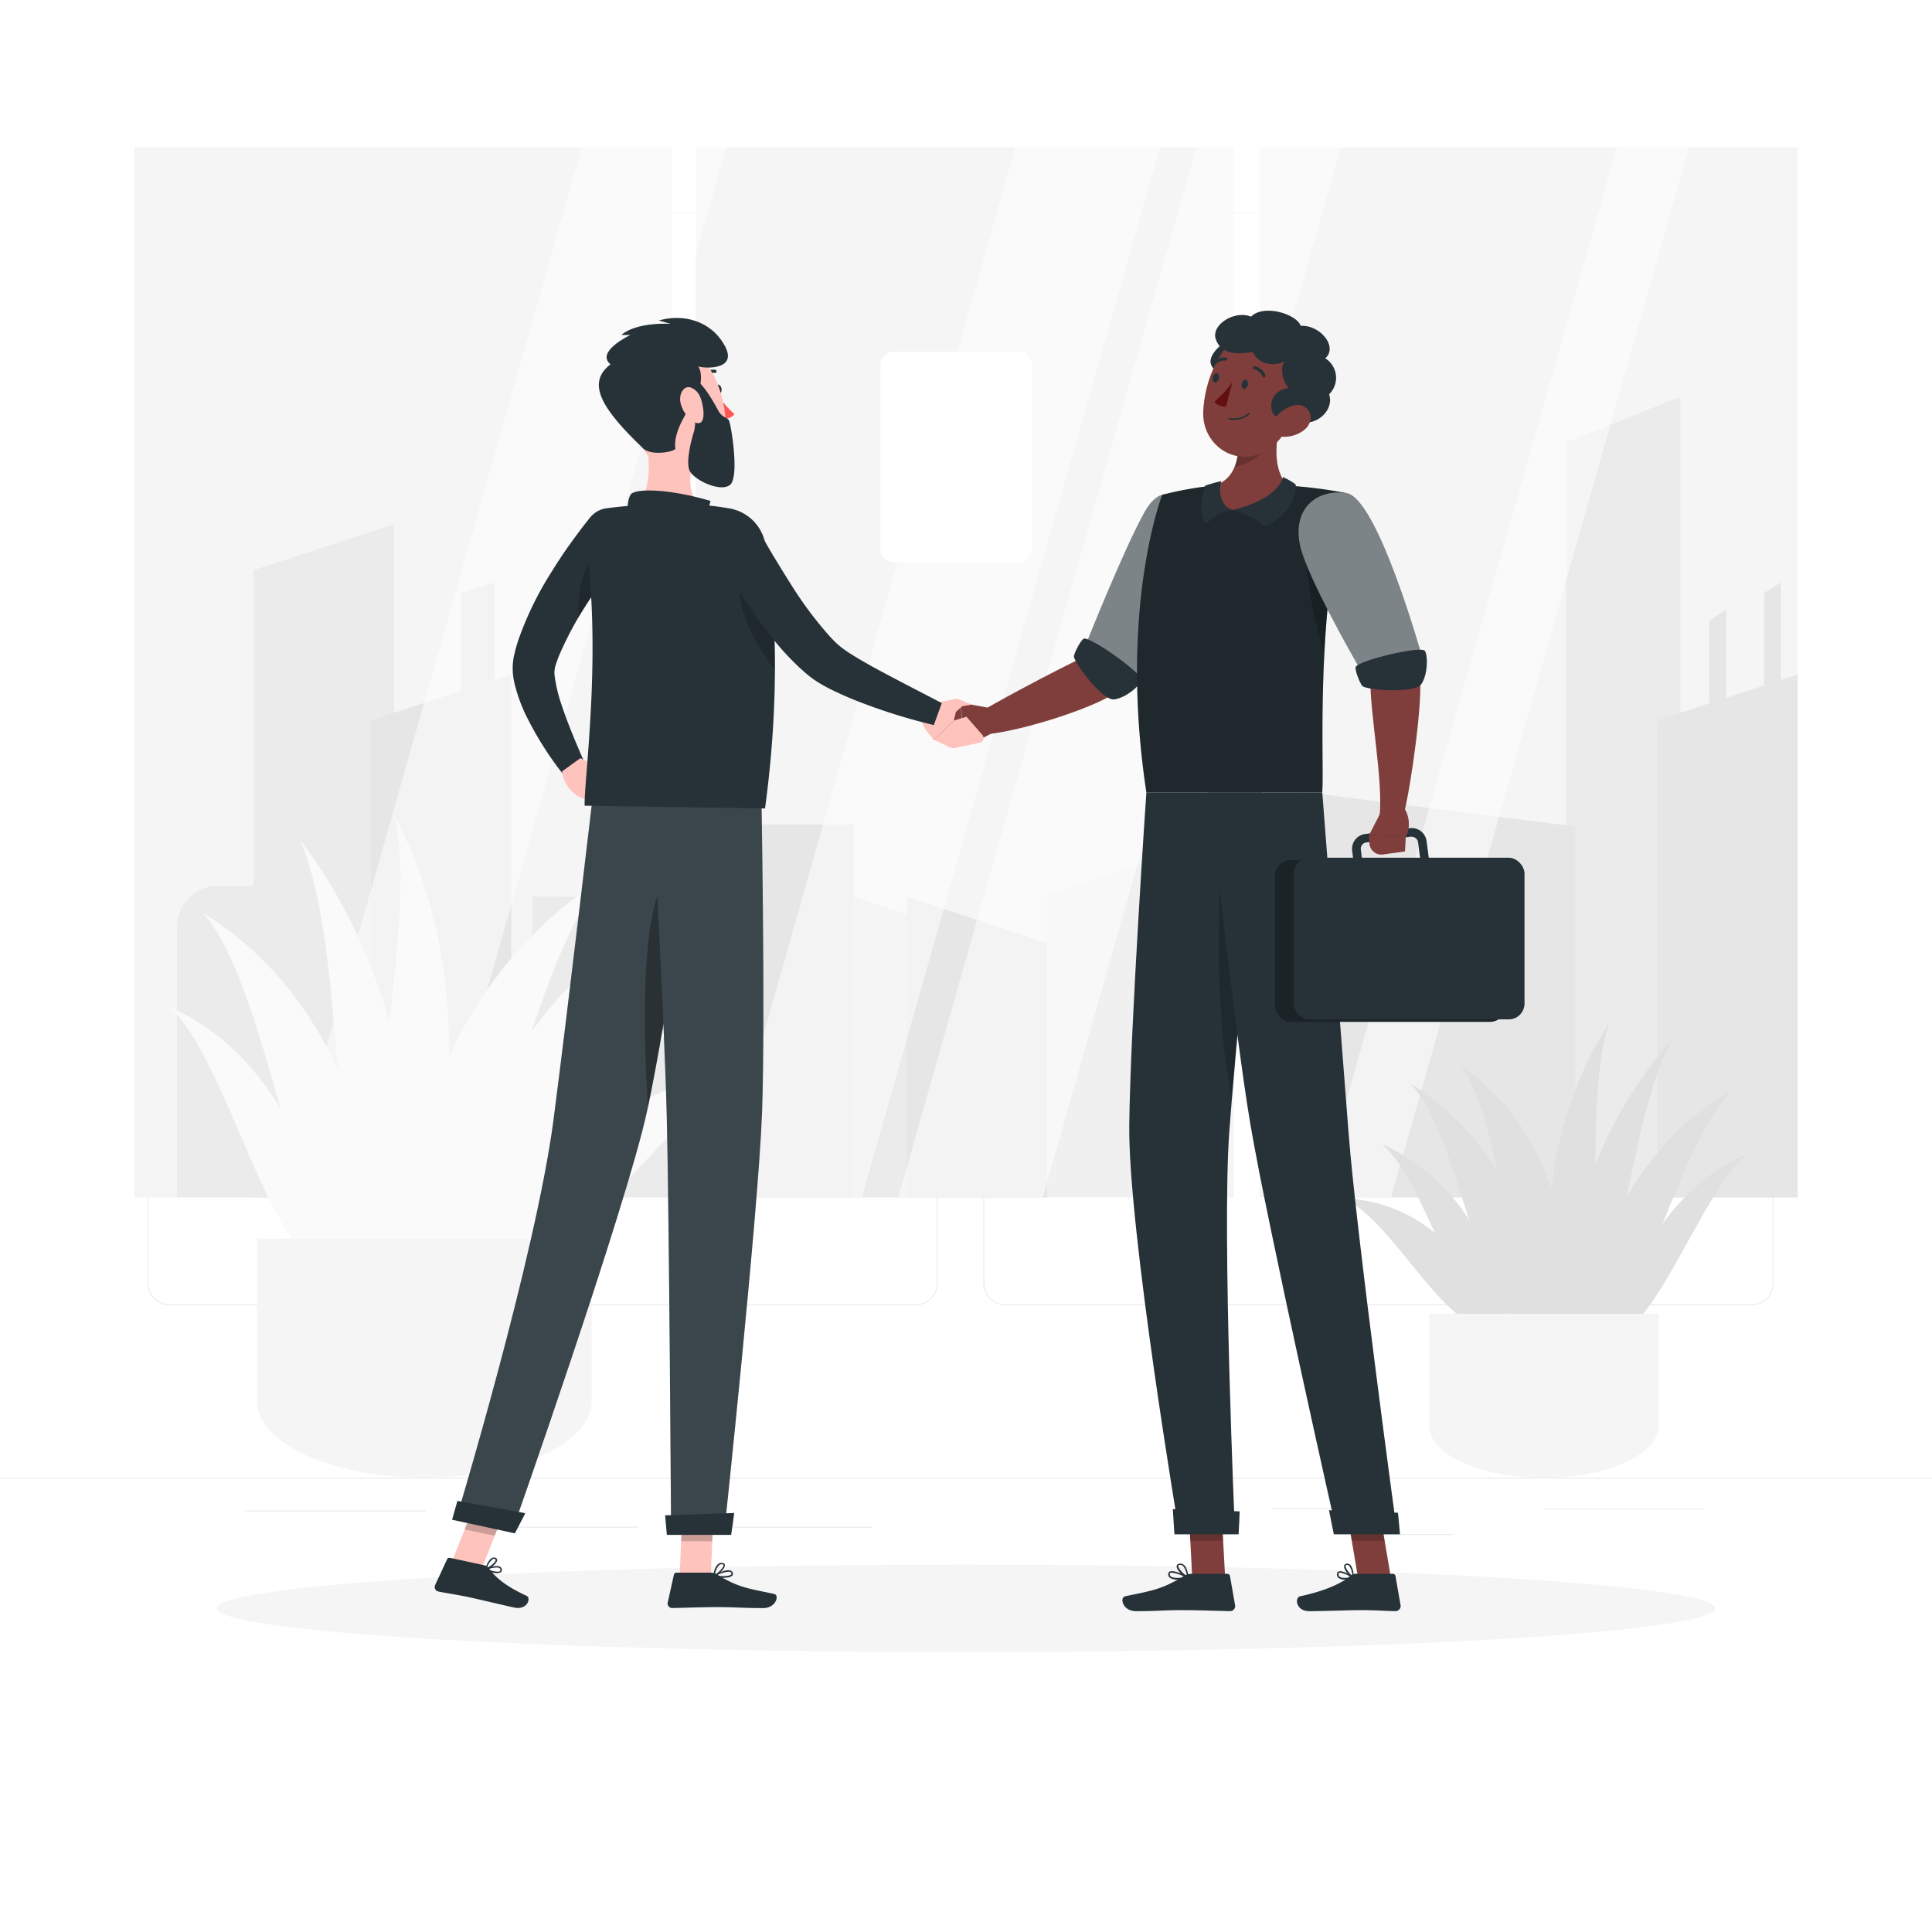 <svg class="animated" id="freepik_stories-business-deal" xmlns="http://www.w3.org/2000/svg" viewBox="0 0 500 500" version="1.1" xmlns:xlink="http://www.w3.org/1999/xlink" xmlns:svgjs="http://svgjs.com/svgjs"><style>svg#freepik_stories-business-deal:not(.animated) .animable {opacity: 0;}svg#freepik_stories-business-deal.animated #freepik--background-complete--inject-110 {animation: 1s 1 forwards linear slideDown;animation-delay: 0s;}svg#freepik_stories-business-deal.animated #freepik--Shadow--inject-110 {animation: 1s 1 forwards linear zoomIn;animation-delay: 0s;}svg#freepik_stories-business-deal.animated #eldfrv8uj5oy {animation: 1s 1 forwards linear slideRight;animation-delay: 0s;}svg#freepik_stories-business-deal.animated #elrio8iby05vl {animation: 1s 1 forwards linear slideRight;animation-delay: 0.067s;opacity: 0}svg#freepik_stories-business-deal.animated #elo4q5a9umoeg {animation: 1s 1 forwards linear slideRight;animation-delay: 0.133s;opacity: 0}svg#freepik_stories-business-deal.animated #elkqh5cba4qzn {animation: 1s 1 forwards linear slideRight;animation-delay: 0.2s;opacity: 0}svg#freepik_stories-business-deal.animated #eljklnocw01h {animation: 1s 1 forwards linear slideRight;animation-delay: 0.267s;opacity: 0}svg#freepik_stories-business-deal.animated #ely6gvzu6xzbh {animation: 1s 1 forwards linear slideRight;animation-delay: 0.333s;opacity: 0}svg#freepik_stories-business-deal.animated #elnl188cmvm7 {animation: 1s 1 forwards linear slideRight;animation-delay: 0.4s;opacity: 0}svg#freepik_stories-business-deal.animated #el5ab7o71p6v5 {animation: 1s 1 forwards linear slideRight;animation-delay: 0.467s;opacity: 0}svg#freepik_stories-business-deal.animated #eli6uwttd9ean {animation: 1s 1 forwards linear slideRight;animation-delay: 0.533s;opacity: 0}svg#freepik_stories-business-deal.animated #elnesxjvma2r {animation: 1s 1 forwards linear slideRight;animation-delay: 0.6s;opacity: 0}svg#freepik_stories-business-deal.animated #elsbk5i7c8c1o {animation: 1s 1 forwards linear slideRight;animation-delay: 0.667s;opacity: 0}svg#freepik_stories-business-deal.animated #elc478nhc3tdw {animation: 1s 1 forwards linear slideRight;animation-delay: 0.733s;opacity: 0}svg#freepik_stories-business-deal.animated #elgcs68222dpn {animation: 1s 1 forwards linear slideRight;animation-delay: 0.8s;opacity: 0}svg#freepik_stories-business-deal.animated #el2e4vqw511uq {animation: 1s 1 forwards linear slideRight;animation-delay: 0.867s;opacity: 0}svg#freepik_stories-business-deal.animated #el5m2f7wkgpfb {animation: 1s 1 forwards linear slideRight;animation-delay: 0.933s;opacity: 0}svg#freepik_stories-business-deal.animated #freepik--Contract--inject-110 {animation: 1s 1 forwards linear slideRight,3s Infinite  linear floating;animation-delay: 0s,1.5s;}svg#freepik_stories-business-deal.animated #freepik--character-2--inject-110 {animation: 1s 1 forwards linear slideRight,3s Infinite  linear wind;animation-delay: 0s,1s;}svg#freepik_stories-business-deal.animated #freepik--character-1--inject-110 {animation: 1s 1 forwards linear slideLeft,3s Infinite  linear wind;animation-delay: 0s,1s;}            @keyframes slideDown {                0% {                    opacity: 0;                    transform: translateY(-30px);                }                100% {                    opacity: 1;                    transform: translateY(0);                }            }                    @keyframes zoomIn {                0% {                    opacity: 0;                    transform: scale(0.5);                }                100% {                    opacity: 1;                    transform: scale(1);                }            }                    @keyframes slideRight {                0% {                    opacity: 0;                    transform: translateX(30px);                }                100% {                    opacity: 1;                    transform: translateX(0);                }            }                    @keyframes floating {                0% {                    opacity: 1;                    transform: translateY(0px);                }                50% {                    transform: translateY(-10px);                }                100% {                    opacity: 1;                    transform: translateY(0px);                }            }                    @keyframes wind {                0% {                    transform: rotate( 0deg );                }                25% {                    transform: rotate( 1deg );                }                75% {                    transform: rotate( -1deg );                }            }                    @keyframes slideLeft {                0% {                    opacity: 0;                    transform: translateX(-30px);                }                100% {                    opacity: 1;                    transform: translateX(0);                }            }        </style><g id="freepik--background-complete--inject-110" class="animable" style="transform-origin: 250px 217.695px;"><rect y="382.4" width="500" height="0.25" style="fill: rgb(235, 235, 235); transform-origin: 250px 382.525px;" id="el7rnvwulnmc3" class="animable"></rect><rect x="328.88" y="390.34" width="33.12" height="0.25" style="fill: rgb(235, 235, 235); transform-origin: 345.44px 390.465px;" id="el6lk1igdiuij" class="animable"></rect><rect x="399.78" y="390.47" width="41.14" height="0.25" style="fill: rgb(235, 235, 235); transform-origin: 420.35px 390.595px;" id="elq2buphgwbj8" class="animable"></rect><rect x="356.76" y="397" width="19.19" height="0.25" style="fill: rgb(235, 235, 235); transform-origin: 366.355px 397.125px;" id="elh3oac2dlgf" class="animable"></rect><rect x="174" y="395.11" width="51.67" height="0.25" style="fill: rgb(235, 235, 235); transform-origin: 199.835px 395.235px;" id="elk9wakohnlgf" class="animable"></rect><rect x="130.71" y="395.11" width="34.39" height="0.25" style="fill: rgb(235, 235, 235); transform-origin: 147.905px 395.235px;" id="el3isl4k1nsxu" class="animable"></rect><rect x="63.29" y="390.89" width="46.84" height="0.25" style="fill: rgb(235, 235, 235); transform-origin: 86.71px 391.015px;" id="ellwxces934c" class="animable"></rect><path d="M237,337.8H43.91a5.71,5.71,0,0,1-5.7-5.71V60.66A5.71,5.71,0,0,1,43.91,55H237a5.71,5.71,0,0,1,5.71,5.71V332.09A5.71,5.71,0,0,1,237,337.8ZM43.91,55.2a5.46,5.46,0,0,0-5.45,5.46V332.09a5.46,5.46,0,0,0,5.45,5.46H237a5.47,5.47,0,0,0,5.46-5.46V60.66A5.47,5.47,0,0,0,237,55.2Z" style="fill: rgb(235, 235, 235); transform-origin: 140.46px 196.4px;" id="el3e8azlya3oa" class="animable"></path><path d="M453.31,337.8H260.21a5.72,5.72,0,0,1-5.71-5.71V60.66A5.72,5.72,0,0,1,260.21,55h193.1A5.71,5.71,0,0,1,459,60.66V332.09A5.71,5.71,0,0,1,453.31,337.8ZM260.21,55.2a5.47,5.47,0,0,0-5.46,5.46V332.09a5.47,5.47,0,0,0,5.46,5.46h193.1a5.47,5.47,0,0,0,5.46-5.46V60.66a5.47,5.47,0,0,0-5.46-5.46Z" style="fill: rgb(235, 235, 235); transform-origin: 356.75px 196.4px;" id="el214rerfd9jr" class="animable"></path><rect x="34.78" y="38.14" width="139.29" height="271.74" style="fill: rgb(245, 245, 245); transform-origin: 104.425px 174.01px;" id="el4tuzs0f2seb" class="animable"></rect><polygon points="102 309.89 65.67 309.89 65.67 147.53 102 135.66 102 309.89" style="fill: rgb(235, 235, 235); transform-origin: 83.835px 222.775px;" id="elhrmif850sih" class="animable"></polygon><polygon points="132.33 309.89 96 309.89 96 186.42 132.33 174.55 132.33 309.89" style="fill: rgb(230, 230, 230); transform-origin: 114.165px 242.22px;" id="elu5pgbetdszh" class="animable"></polygon><polygon points="127.99 182.97 119.32 182.97 119.32 153.51 127.99 150.68 127.99 182.97" style="fill: rgb(230, 230, 230); transform-origin: 123.655px 166.825px;" id="elucmjtmnrzmn" class="animable"></polygon><rect x="180.06" y="38.14" width="139.29" height="271.74" style="fill: rgb(245, 245, 245); transform-origin: 249.705px 174.01px;" id="el9doknhug6z" class="animable"></rect><rect x="180.06" y="213.37" width="40.89" height="96.52" style="fill: rgb(230, 230, 230); transform-origin: 200.505px 261.63px;" id="elsh8b30o14k" class="animable"></rect><rect x="325.94" y="38.14" width="139.29" height="271.74" style="fill: rgb(245, 245, 245); transform-origin: 395.585px 174.01px;" id="elbp5sldumjwu" class="animable"></rect><polygon points="434.89 309.89 405.33 309.89 405.33 114.52 434.89 102.64 434.89 309.89" style="fill: rgb(235, 235, 235); transform-origin: 420.11px 206.265px;" id="eljki4enomb59" class="animable"></polygon><polygon points="465.22 309.89 428.89 309.89 428.89 186.42 465.22 174.55 465.22 309.89" style="fill: rgb(230, 230, 230); transform-origin: 447.055px 242.22px;" id="elpw9edyh78id" class="animable"></polygon><polygon points="335 309.88 407.66 309.88 407.66 213.89 335 204.66 335 309.88" style="fill: rgb(230, 230, 230); transform-origin: 371.33px 257.27px;" id="eljuvsihkgqf" class="animable"></polygon><polygon points="460.89 182.97 456.55 182.97 456.55 153.51 460.89 150.68 460.89 182.97" style="fill: rgb(230, 230, 230); transform-origin: 458.72px 166.825px;" id="elrj6bmenq72" class="animable"></polygon><polygon points="446.71 190.06 442.38 190.06 442.38 160.6 446.71 157.76 446.71 190.06" style="fill: rgb(230, 230, 230); transform-origin: 444.545px 173.91px;" id="elngvu6803las" class="animable"></polygon><path d="M56.56,229.22H73.11a0,0,0,0,1,0,0v80.67a0,0,0,0,1,0,0H45.78a0,0,0,0,1,0,0V240A10.78,10.78,0,0,1,56.56,229.22Z" style="fill: rgb(235, 235, 235); transform-origin: 59.445px 269.555px;" id="elhl3q8so1gje" class="animable"></path><rect x="137.76" y="232.05" width="36.31" height="77.84" style="fill: rgb(235, 235, 235); transform-origin: 155.915px 270.97px;" id="ela75llhjot15" class="animable"></rect><polygon points="257.26 244.11 220.95 232.05 220.95 309.89 257.26 309.89 257.26 244.11" style="fill: rgb(235, 235, 235); transform-origin: 239.105px 270.97px;" id="elkj0w6jxxba" class="animable"></polygon><polygon points="271.01 244.11 234.7 232.05 234.7 309.89 271.01 309.89 271.01 244.11" style="fill: rgb(230, 230, 230); transform-origin: 252.855px 270.97px;" id="el074z03mt3cyg" class="animable"></polygon><polygon points="271.01 231.75 307.32 219.69 307.32 309.89 271.01 309.89 271.01 231.75" style="fill: rgb(240, 240, 240); transform-origin: 289.165px 264.79px;" id="el9dvnuokffm" class="animable"></polygon><g id="elxfesso5u5l"><polygon points="110.85 309.88 73.42 309.88 150.57 38.14 188 38.14 110.85 309.88" style="fill: rgb(255, 255, 255); opacity: 0.5; transform-origin: 130.71px 174.01px;" class="animable"></polygon></g><g id="elp9wc1o6ih6f"><polygon points="223.05 309.88 185.62 309.88 262.76 38.14 300.2 38.14 223.05 309.88" style="fill: rgb(255, 255, 255); opacity: 0.5; transform-origin: 242.91px 174.01px;" class="animable"></polygon></g><g id="el2lttesx2hwt"><polygon points="269.9 309.88 232.47 309.88 309.62 38.14 347.05 38.14 269.9 309.88" style="fill: rgb(255, 255, 255); opacity: 0.5; transform-origin: 289.76px 174.01px;" class="animable"></polygon></g><g id="elleqcdboaj0r"><polygon points="360 309.88 341.29 309.88 418.44 38.14 437.15 38.14 360 309.88" style="fill: rgb(255, 255, 255); opacity: 0.5; transform-origin: 389.22px 174.01px;" class="animable"></polygon></g><path d="M110.84,333c10.8-57.92,39.26-85.1,63.48-98.94C151.12,256,135.34,331.91,110.84,333Z" style="fill: rgb(250, 250, 250); transform-origin: 142.58px 283.53px;" id="el0qqmm2tof7ji" class="animable"></path><path d="M87.17,328.44c-8-43.66-27.23-60.74-43.51-68C59.37,274.18,70.87,331.19,87.17,328.44Z" style="fill: rgb(250, 250, 250); transform-origin: 65.415px 294.488px;" id="el75gdv7anrvn" class="animable"></path><path d="M101.15,340c-3.08-62.8-27-90.37-48.51-103.61C72.16,258.65,77.74,340.85,101.15,340Z" style="fill: rgb(250, 250, 250); transform-origin: 76.895px 288.198px;" id="elve7og30s5cn" class="animable"></path><path d="M101.15,334.61c5-63.1,31.68-92.63,55.4-107.62C134.77,250.83,126.55,333.55,101.15,334.61Z" style="fill: rgb(250, 250, 250); transform-origin: 128.85px 280.8px;" id="elvnexiw0nhxp" class="animable"></path><path d="M105.09,344.48c8-64.82-9.69-103.88-27.63-127.36C92,248.74,82.92,334.32,105.09,344.48Z" style="fill: rgb(250, 250, 250); transform-origin: 92.264px 280.8px;" id="elemmc1kbagvu" class="animable"></path><path d="M130,324.76C150.19,287,175.52,278,195,277.08,174.39,284.24,146.78,333.18,130,324.76Z" style="fill: rgb(250, 250, 250); transform-origin: 162.5px 301.405px;" id="elg24zoeiu0e5" class="animable"></path><path d="M125.81,326.19c12.73-42.79,36.83-61,56.63-69.42C162.81,271.43,144.88,327.39,125.81,326.19Z" style="fill: rgb(250, 250, 250); transform-origin: 154.125px 291.49px;" id="eldksddd85tuj" class="animable"></path><path d="M103.47,344.69C125.23,277.58,115.4,236.2,102.06,211,110.19,244.53,83,333.2,103.47,344.69Z" style="fill: rgb(250, 250, 250); transform-origin: 105.956px 277.845px;" id="eluolndtigm" class="animable"></path><path d="M66.55,320.56v42.22c0,10.79,19.47,19.62,43.28,19.62h0c23.8,0,43.28-8.83,43.28-19.62V320.56Z" style="fill: rgb(245, 245, 245); transform-origin: 109.83px 351.48px;" id="elgwf03b9yr5r" class="animable"></path><path d="M400,348.46c-2.39-39.83-19.54-58.52-34.93-68C379.11,295.51,383.35,347.73,400,348.46Z" style="fill: rgb(224, 224, 224); transform-origin: 382.535px 314.46px;" id="el0rwwxmk4uznk" class="animable"></path><path d="M416.64,345.35c9.22-30,23.9-41.78,35.68-46.78C440.37,308,427.57,347.23,416.64,345.35Z" style="fill: rgb(224, 224, 224); transform-origin: 434.48px 321.993px;" id="el7pl87wp3arb" class="animable"></path><path d="M406.07,353.3c7.53-43.18,26.29-62.14,42.17-71.24C433,297.35,422,353.87,406.07,353.3Z" style="fill: rgb(224, 224, 224); transform-origin: 427.155px 317.682px;" id="eli24w9fx0l5k" class="animable"></path><path d="M406.54,349.59c2-43.4-13.7-63.7-28.65-74C390.75,292,389.23,348.86,406.54,349.59Z" style="fill: rgb(224, 224, 224); transform-origin: 392.301px 312.59px;" id="eljn3atnj9cjs" class="animable"></path><path d="M403,356.37c.11-44.57,15.61-71.43,29.93-87.58C420.25,290.54,419.05,349.38,403,356.37Z" style="fill: rgb(224, 224, 224); transform-origin: 417.965px 312.58px;" id="el00v92tffrd1c" class="animable"></path><path d="M387.65,342.81c-10.59-26-27.16-32.16-40.42-32.79C360.72,314.94,375.41,348.6,387.65,342.81Z" style="fill: rgb(224, 224, 224); transform-origin: 367.44px 326.749px;" id="elw6nfbi8s7s" class="animable"></path><path d="M390.37,343.8c-5-29.43-19.95-41.92-32.78-47.74C369.76,306.14,377.21,344.62,390.37,343.8Z" style="fill: rgb(224, 224, 224); transform-origin: 373.98px 319.936px;" id="elo1rp6k5ftog" class="animable"></path><path d="M404.08,356.52c-9.11-46.15,1.2-74.6,12.51-91.92C408.13,287.64,419.06,348.61,404.08,356.52Z" style="fill: rgb(224, 224, 224); transform-origin: 408.588px 310.56px;" id="elobxrre0dk77" class="animable"></path><path d="M429.26,340v29c0,7.41-13.37,13.47-29.71,13.47h0c-16.34,0-29.7-6.06-29.7-13.47V340Z" style="fill: rgb(245, 245, 245); transform-origin: 399.555px 361.235px;" id="eljxvk1sk12np" class="animable"></path></g><g id="freepik--Shadow--inject-110" class="animable" style="transform-origin: 250px 416.24px;"><ellipse id="freepik--path--inject-110" cx="250" cy="416.24" rx="193.89" ry="11.32" style="fill: rgb(245, 245, 245); transform-origin: 250px 416.24px;" class="animable"></ellipse></g><g id="freepik--Contract--inject-110" class="animable" style="transform-origin: 251.336px 133.958px;"><path d="M267,128.89V142a3.5,3.5,0,0,1-3.49,3.49H231.34a3.5,3.5,0,0,1-3.49-3.49V94.47A3.5,3.5,0,0,1,231.34,91h32.12A3.5,3.5,0,0,1,267,94.47v20.74" style="fill: rgb(255, 255, 255); transform-origin: 247.425px 118.245px;" id="eldfrv8uj5oy" class="animable"></path><path d="M263.46,146.06H231.34a4,4,0,0,1-4-4V94.47a4,4,0,0,1,4-4h32.12a4,4,0,0,1,4,4v20.74h-1.06V94.47a3,3,0,0,0-3-3H231.34a3,3,0,0,0-3,3V142a3,3,0,0,0,3,3h32.12a3,3,0,0,0,3-3V128.89h1.06V142A4,4,0,0,1,263.46,146.06Z" style="fill: rgb(38, 50, 56); transform-origin: 247.43px 118.265px;" id="elrio8iby05vl" class="animable"></path><path d="M245,139a18.47,18.47,0,0,1,2.05-1.11,10,10,0,0,1,1-.39,3.75,3.75,0,0,1,1.18-.27l-.41-.23c-.07-.11-.11.17-.13.24l-.14.35a3.09,3.09,0,0,0-.25.78.62.62,0,0,0,.65.78A8.19,8.19,0,0,0,251.9,138l-.37,0c.11,0,.24.15.35.19a1.71,1.71,0,0,0,.51.1c.39,0,.78-.06,1.17,0,.61.06.6-.89,0-.94-.41,0-.84.09-1.24,0s-.52-.37-.94-.18-.76.44-1.17.61a5.71,5.71,0,0,1-.58.21l-.38.11c-.11,0-.31,0-.15.16l.14.33c0-.64.68-1.24.5-1.9s-1-.37-1.49-.25a14,14,0,0,0-3.75,1.72.47.47,0,0,0,.47.82Z" style="fill: rgb(224, 224, 224); transform-origin: 249.139px 137.712px;" id="elo4q5a9umoeg" class="animable"></path><rect x="231.57" y="98.09" width="31.65" height="1.05" style="fill: rgb(224, 224, 224); transform-origin: 247.395px 98.615px;" id="elkqh5cba4qzn" class="animable"></rect><rect x="231.57" y="105.54" width="28.07" height="1.05" style="fill: rgb(224, 224, 224); transform-origin: 245.605px 106.065px;" id="eljklnocw01h" class="animable"></rect><rect x="231.57" y="113" width="31.65" height="1.05" style="fill: rgb(224, 224, 224); transform-origin: 247.395px 113.525px;" id="ely6gvzu6xzbh" class="animable"></rect><rect x="231.57" y="120.46" width="8.7" height="1.05" style="fill: rgb(224, 224, 224); transform-origin: 235.92px 120.985px;" id="elnl188cmvm7" class="animable"></rect><rect x="243.92" y="120.46" width="11.57" height="1.05" style="fill: rgb(224, 224, 224); transform-origin: 249.705px 120.985px;" id="el5ab7o71p6v5" class="animable"></rect><rect x="231.57" y="127.91" width="31.65" height="1.05" style="fill: rgb(224, 224, 224); transform-origin: 247.395px 128.435px;" id="eli6uwttd9ean" class="animable"></rect><path d="M235.92,141.23a4.88,4.88,0,1,1,4.88-4.88A4.88,4.88,0,0,1,235.92,141.23Zm0-8.7a3.83,3.83,0,1,0,3.83,3.82A3.83,3.83,0,0,0,235.92,132.53Z" style="fill: rgb(38, 50, 56); transform-origin: 235.92px 136.35px;" id="elnesxjvma2r" class="animable"></path><path d="M238.8,136.35a2.88,2.88,0,1,1-2.88-2.87A2.88,2.88,0,0,1,238.8,136.35Z" style="fill: rgb(38, 50, 56); transform-origin: 235.92px 136.36px;" id="elsbk5i7c8c1o" class="animable"></path><path d="M255.08,135.49a8.88,8.88,0,0,1,1.42-3.83c.72-1.09,1.59-2,2.39-3.07,1.61-2,3.28-4,5-6,3.38-3.93,6.81-7.82,10.55-11.47a.54.54,0,0,1,.83.66c-2.7,4.47-5.71,8.7-8.77,12.89-1.54,2.08-3.1,4.15-4.7,6.19-.81,1-1.55,2.08-2.45,3a8.86,8.86,0,0,1-3.4,2.26.64.64,0,0,1-.8-.38A.67.67,0,0,1,255.08,135.49Z" style="fill: rgb(38, 50, 56); transform-origin: 265.206px 123.571px;" id="elc478nhc3tdw" class="animable"></path><g id="elgcs68222dpn"><rect x="250.37" y="173.66" width="8.72" height="1.05" style="fill: rgb(38, 50, 56); transform-origin: 254.73px 174.185px; transform: rotate(-41.09deg);" class="animable"></rect></g><g id="el2e4vqw511uq"><rect x="242.63" y="167.83" width="12.71" height="1.05" style="fill: rgb(38, 50, 56); transform-origin: 248.985px 168.355px; transform: rotate(-77.37deg);" class="animable"></rect></g><g id="el5m2f7wkgpfb"><rect x="240.97" y="171.15" width="1.05" height="5.35" style="fill: rgb(38, 50, 56); transform-origin: 241.495px 173.825px; transform: rotate(-43.12deg);" class="animable"></rect></g></g><g id="freepik--character-2--inject-110" class="animable" style="transform-origin: 318.632px 248.691px;"><polygon points="317.06 408.29 308.55 408.29 307.51 388.59 316.01 388.59 317.06 408.29" style="fill: rgb(127, 62, 59); transform-origin: 312.285px 398.44px;" id="elgyh97sbs5nt" class="animable"></polygon><polygon points="359.96 408.29 351.45 408.29 348.12 388.59 356.62 388.59 359.96 408.29" style="fill: rgb(127, 62, 59); transform-origin: 354.04px 398.44px;" id="elhfp4cohau8d" class="animable"></polygon><path d="M350.9,407.3h9.55a.7.7,0,0,1,.7.58l1.32,7.56a1.33,1.33,0,0,1-1.32,1.52c-3.33-.06-4.94-.26-9.15-.26-2.58,0-9.55.27-13.12.27s-3.87-3.53-2.4-3.85c6.63-1.43,10.82-3.41,13-5.29A2.17,2.17,0,0,1,350.9,407.3Z" style="fill: rgb(38, 50, 56); transform-origin: 349.067px 412.135px;" id="elvbyl58hboh" class="animable"></path><path d="M308.34,407.3h9.28a.7.7,0,0,1,.7.58l1.32,7.56a1.31,1.31,0,0,1-1.3,1.52c-3.34-.06-8.18-.26-12.39-.26-4.92,0-6.17.27-11.95.27-3.49,0-4.29-3.53-2.81-3.85,6.72-1.45,9.15-1.61,15.06-5.15A4.1,4.1,0,0,1,308.34,407.3Z" style="fill: rgb(38, 50, 56); transform-origin: 305.07px 412.135px;" id="elo7g2tpnwhab" class="animable"></path><path d="M308.07,143.41,296.45,140s-11.84,28.13-15.85,30c-5.45,2.5-20,10.17-26.16,13.79-.42,1.39-.43,5.2.24,6.3,10.09-.8,30.79-7.65,34.77-11.47C298.53,169.9,308.07,143.41,308.07,143.41Z" style="fill: rgb(127, 62, 59); transform-origin: 281.108px 165.045px;" id="elz40ud8l92gr" class="animable"></path><path d="M311.59,138.1c3.3,7.36-19.36,39.64-19.36,39.64l-11-11.42s9.73-24.43,15-33.8C301.61,122.89,308,130,311.59,138.1Z" style="fill: rgb(38, 50, 56); transform-origin: 296.574px 152.812px;" id="elbuu3x4ohq69" class="animable"></path><g id="el6nkxwlieum5"><path d="M311.59,138.1c3.3,7.36-19.36,39.64-19.36,39.64l-11-11.42s9.73-24.43,15-33.8C301.61,122.89,308,130,311.59,138.1Z" style="fill: rgb(255, 255, 255); opacity: 0.4; transform-origin: 296.574px 152.812px;" class="animable"></path></g><path d="M280.43,165.31c-.69.41-2.17,3.1-2.5,4.44s7.41,11.68,10.42,11.26,6.45-3.35,7.07-4.93S281.88,164.46,280.43,165.31Z" style="fill: rgb(38, 50, 56); transform-origin: 286.68px 173.141px;" id="elhcafcbdfjbb" class="animable"></path><path d="M255.73,183.15l-7-1.28.42,10s2.46,1,7.76-2.28Z" style="fill: rgb(127, 62, 59); transform-origin: 252.82px 186.942px;" id="elwlv1lwjywk8" class="animable"></path><polygon points="240.27 185.2 241.55 191.35 249.1 191.91 248.68 181.88 240.27 185.2" style="fill: rgb(127, 62, 59); transform-origin: 244.685px 186.895px;" id="elaliog1g8mht" class="animable"></polygon><g id="elccfu1ohbtil"><polygon points="307.51 388.6 308.05 398.75 316.55 398.75 316.02 388.6 307.51 388.6" style="opacity: 0.2; transform-origin: 312.03px 393.675px;" class="animable"></polygon></g><g id="el86dkbukuxjl"><polygon points="356.63 388.6 348.12 388.6 349.84 398.75 358.35 398.75 356.63 388.6" style="opacity: 0.2; transform-origin: 353.235px 393.675px;" class="animable"></polygon></g><path d="M300.78,128.06s-11.35,29.22-4.09,77.05h45.49c.64-7-2-44.59,6.27-77.49a116.05,116.05,0,0,0-15.14-1.93,168.51,168.51,0,0,0-19.34,0A87.78,87.78,0,0,0,300.78,128.06Z" style="fill: rgb(38, 50, 56); transform-origin: 321.357px 165.261px;" id="elfxo669utkza" class="animable"></path><g id="elj0x84pluzso"><path d="M300.78,128.06s-11.35,29.22-4.09,77.05h45.49c.64-7-2-44.59,6.27-77.49a116.05,116.05,0,0,0-15.14-1.93,168.51,168.51,0,0,0-19.34,0A87.78,87.78,0,0,0,300.78,128.06Z" style="opacity: 0.2; transform-origin: 321.357px 165.261px;" class="animable"></path></g><g id="ela4if5yncie"><path d="M338.18,135.74c-1,5.42.07,18.37,4.52,33.34a218.94,218.94,0,0,1,5-38.19v-.06C344.68,130.52,339.15,130.66,338.18,135.74Z" style="opacity: 0.2; transform-origin: 342.767px 149.906px;" class="animable"></path></g><path d="M331.65,107.61c-1.52,6.22-2.49,13.93,1.66,18.08,0,0-2.8,6.32-14.36,6.32-10.57,0-5-6.32-5-6.32,7-1.65,7.07-10.23,6.09-15.07Z" style="fill: rgb(127, 62, 59); transform-origin: 322.897px 119.81px;" id="elqazjbu5ir3f" class="animable"></path><path d="M319,132c6.81,2.13,8.16,4.31,8.16,4.31s8.49-3.45,8.17-10.93a17.11,17.11,0,0,0-3.32-1.92S331.29,129,319,132Z" style="fill: rgb(38, 50, 56); transform-origin: 327.169px 129.885px;" id="el2ztwlkfon79" class="animable"></path><path d="M319,132c-3.82.36-7,3.63-7,3.63s-2.43-2.55-.1-9.95c0,0,2.27-.77,4.15-1.17C316,124.52,314.47,130.4,319,132Z" style="fill: rgb(38, 50, 56); transform-origin: 314.945px 130.07px;" id="elrzm3jfvgra" class="animable"></path><g id="elc40b89nt7x6"><path d="M320.06,110.63c.58,2.83.8,7-.54,10.21a11.44,11.44,0,0,0,3.15-1c4-1.84,6.06-4.75,8.28-9,.2-1.11.44-2.19.7-3.23Z" style="opacity: 0.2; transform-origin: 325.585px 114.225px;" class="animable"></path></g><path d="M318.71,87.73c-2.72.89-8.8,6.11-3,8.74S323.45,86.19,318.71,87.73Z" style="fill: rgb(38, 50, 56); transform-origin: 317.331px 92.213px;" id="el3bmbcui4j1" class="animable"></path><path d="M337.06,100c-2.65,8.16-3.79,13-9,16.4-7.83,5-16.88-1-16.67-9.62.18-7.81,4.48-19.84,13.29-21.39S339.71,91.87,337.06,100Z" style="fill: rgb(127, 62, 59); transform-origin: 324.531px 101.708px;" id="elbn0nwmg90qh" class="animable"></path><path d="M324.28,91.07c-4.5.76-8.25.52-9.61-3.22s4.83-7.66,9.1-5.9c3.15-3.28,11.75-.76,12.86,2.39,5-.32,9.73,5.44,6.34,8.39a5.94,5.94,0,0,1,1,9.31c1.46,4.34-3.8,8.67-7.95,6.91-4.09-1.22-6.32-.22-6.89-2.86s.87-5.19,4.35-5.7c-1.76-2.1-2.19-5.42-1-6.85C328.27,95.45,324.82,93.05,324.28,91.07Z" style="fill: rgb(38, 50, 56); transform-origin: 330.127px 94.882px;" id="eld9grqvnp3zl" class="animable"></path><path d="M318.88,108.66a6.06,6.06,0,0,0,4.43-1.42.21.21,0,0,0,0-.29.19.19,0,0,0-.28,0,5.75,5.75,0,0,1-4.86,1.2.21.21,0,0,0-.24.16.18.18,0,0,0,.15.23A8,8,0,0,0,318.88,108.66Z" style="fill: rgb(38, 50, 56); transform-origin: 320.645px 107.785px;" id="el01midvwdr2kq" class="animable"></path><path d="M337.53,111.27a8.37,8.37,0,0,1-6,1.73c-2.79-.31-3-3.06-1.25-5.14,1.58-1.88,4.94-4,7.27-2.62S339.62,109.61,337.53,111.27Z" style="fill: rgb(127, 62, 59); transform-origin: 334.179px 108.92px;" id="elwmbhhb2ro5" class="animable"></path><path d="M326.59,205.11s-1.16,10.7-2.64,25.19c-1.7,16.43-3.81,37.76-5.15,54,0,.08,0,.15,0,.22-.26,3.09-.49,6-.68,8.62-1.9,26.51,1.5,103.63,1.5,103.63H305.2s-13.28-78.7-12.95-105.68c.31-25.93,4.43-86,4.43-86Z" style="fill: rgb(38, 50, 56); transform-origin: 309.417px 300.93px;" id="el1zl9tu96rc8" class="animable"></path><path d="M320.8,391.14c.07,0-.25,5.94-.25,5.94H303.94l-.42-6.52Z" style="fill: rgb(38, 50, 56); transform-origin: 312.165px 393.82px;" id="el7a6sthvrn9r" class="animable"></path><g id="elr6qk8v9ekwk"><path d="M324,230.3c-1.7,16.43-3.81,37.76-5.15,54,0,.08,0,.15,0,.22-3.17-15.41-4.16-34.57-2.93-66.12Z" style="opacity: 0.2; transform-origin: 319.704px 251.46px;" class="animable"></path></g><path d="M312.82,205.11s6.64,61.46,10.77,85.81C328.12,317.59,346,396.78,346,396.78h15.58s-10.5-77-12.56-103.44c-2.22-28.66-6.81-88.23-6.81-88.23Z" style="fill: rgb(38, 50, 56); transform-origin: 337.2px 300.945px;" id="el2kwldlxr6vu" class="animable"></path><path d="M361.77,391.5c.07,0,.54,5.58.54,5.58H345.19l-1.25-6.23Z" style="fill: rgb(38, 50, 56); transform-origin: 353.125px 393.965px;" id="elukkfjeic34k" class="animable"></path><path d="M322.93,99.64c-.18.67-.67,1.14-1.1,1s-.64-.72-.47-1.39.67-1.14,1.1-1S323.1,99,322.93,99.64Z" style="fill: rgb(38, 50, 56); transform-origin: 322.145px 99.445px;" id="elji8nxpiuuwi" class="animable"></path><path d="M315.45,98c-.18.67-.67,1.14-1.1,1s-.64-.71-.47-1.39.67-1.14,1.1-1S315.62,97.33,315.45,98Z" style="fill: rgb(38, 50, 56); transform-origin: 314.665px 97.805px;" id="elhu2tb80cybe" class="animable"></path><path d="M318.94,98.86a26.57,26.57,0,0,1-4.65,5.07c.88,1.36,3,1.29,3,1.29Z" style="fill: rgb(99, 15, 15); transform-origin: 316.615px 102.04px;" id="elof5amhpl0mo" class="animable"></path><path d="M327,97.68a.41.41,0,0,1-.27-.23,3,3,0,0,0-2.14-1.86.38.38,0,0,1-.32-.46.42.42,0,0,1,.47-.34,3.74,3.74,0,0,1,2.74,2.32.43.43,0,0,1-.22.54A.4.4,0,0,1,327,97.68Z" style="fill: rgb(38, 50, 56); transform-origin: 325.884px 96.238px;" id="elgovtnppr57" class="animable"></path><path d="M314,94.58a.6.6,0,0,1-.15-.09.4.4,0,0,1,0-.57,4.08,4.08,0,0,1,3.45-1.4.38.38,0,0,1,.32.46.43.43,0,0,1-.47.34h0a3.27,3.27,0,0,0-2.73,1.14A.44.44,0,0,1,314,94.58Z" style="fill: rgb(38, 50, 56); transform-origin: 315.68px 93.548px;" id="elzngc39x6df" class="animable"></path><path d="M353.49,139.23l-10.74,6.5s12,26,11.93,30.37c-.2,8.16,3.31,25.85,2.36,35.17,1.32.47,5,.58,6.16-.07,2.13-8.43,5.08-30.58,4.23-36.13C365.57,163,353.49,139.23,353.49,139.23Z" style="fill: rgb(127, 62, 59); transform-origin: 355.165px 175.443px;" id="eld9owtm7p247" class="animable"></path><path d="M348.45,127.62c8,1.17,19.4,41.77,19.4,41.77L353.05,175S340.16,153,337,143.11C333.6,132.79,339.88,126.36,348.45,127.62Z" style="fill: rgb(38, 50, 56); transform-origin: 351.955px 151.232px;" id="elbyz4ynx29w" class="animable"></path><g id="elpcqyjg906z"><path d="M348.45,127.62c8,1.17,19.4,41.77,19.4,41.77L353.05,175S340.16,153,337,143.11C333.6,132.79,339.88,126.36,348.45,127.62Z" style="fill: rgb(255, 255, 255); opacity: 0.4; transform-origin: 351.955px 151.232px;" class="animable"></path></g><path d="M348,408.79a2.41,2.41,0,0,1-1.61-.44,1.13,1.13,0,0,1-.37-1.06.68.68,0,0,1,.37-.57c1-.48,3.63,1.2,3.93,1.4a.18.18,0,0,1,.08.2.22.22,0,0,1-.16.16A9.76,9.76,0,0,1,348,408.79ZM346.83,407a.53.53,0,0,0-.26.05.26.26,0,0,0-.14.23.81.81,0,0,0,.24.74c.44.39,1.55.44,3,.15A7.66,7.66,0,0,0,346.83,407Z" style="fill: rgb(38, 50, 56); transform-origin: 348.204px 407.717px;" id="elk9usqlqvok" class="animable"></path><path d="M350.2,408.49a.16.16,0,0,1-.09,0c-.86-.47-2.47-2.34-2.24-3.29a.69.69,0,0,1,.66-.52,1.09,1.09,0,0,1,.85.25c.95.81,1,3.27,1,3.37a.23.23,0,0,1-.1.19A.27.27,0,0,1,350.2,408.49ZM348.65,405h-.09c-.26,0-.29.15-.3.2-.14.56.88,2,1.72,2.63a4.55,4.55,0,0,0-.87-2.66A.69.69,0,0,0,348.65,405Z" style="fill: rgb(38, 50, 56); transform-origin: 349.114px 406.583px;" id="elwgnh054emxc" class="animable"></path><path d="M304.73,408.79a3.15,3.15,0,0,1-2.05-.52,1.13,1.13,0,0,1-.33-1,.7.7,0,0,1,.36-.54c1.06-.58,4.4,1.16,4.78,1.36a.19.19,0,0,1,.09.21.21.21,0,0,1-.17.17A14.91,14.91,0,0,1,304.73,408.79ZM303.27,407a.83.83,0,0,0-.38.07.29.29,0,0,0-.14.22.72.72,0,0,0,.22.65c.5.46,1.89.54,3.79.23A10.65,10.65,0,0,0,303.27,407Z" style="fill: rgb(38, 50, 56); transform-origin: 304.96px 407.708px;" id="elkv7q1r0zymk" class="animable"></path><path d="M307.38,408.49l-.09,0c-1-.46-3-2.3-2.75-3.26,0-.23.23-.51.78-.56a1.39,1.39,0,0,1,1.1.34c1,.89,1.16,3.18,1.17,3.28a.22.22,0,0,1-.1.18A.15.15,0,0,1,307.38,408.49ZM305.46,405h-.12c-.36,0-.39.18-.4.22-.12.58,1.19,2,2.21,2.65a4.58,4.58,0,0,0-1-2.62A1,1,0,0,0,305.46,405Z" style="fill: rgb(38, 50, 56); transform-origin: 306.054px 406.576px;" id="elhtgig4brl1" class="animable"></path><g id="elfcb6fmk10jg"><rect x="329.95" y="222.61" width="59.73" height="41.84" rx="4.09" style="fill: rgb(38, 50, 56); transform-origin: 359.815px 243.53px; transform: rotate(-7.43deg);" class="animable"></rect></g><g id="elkug092s6s2"><rect x="329.95" y="222.61" width="59.73" height="41.84" rx="4.09" style="opacity: 0.3; transform-origin: 359.815px 243.53px; transform: rotate(-7.43deg);" class="animable"></rect></g><path d="M354.69,230.52a3.85,3.85,0,0,1-2.36-.81,3.92,3.92,0,0,1-1.49-2.58l-.9-6.94a3.88,3.88,0,0,1,3.35-4.35l11.55-1.51a3.89,3.89,0,0,1,4.36,3.35l.91,6.94a3.91,3.91,0,0,1-3.35,4.36h0l-11.56,1.5A4.38,4.38,0,0,1,354.69,230.52Zm10.66-14-.21,0-11.56,1.51a1.62,1.62,0,0,0-1.4,1.82l.9,6.94a1.64,1.64,0,0,0,.63,1.08,1.61,1.61,0,0,0,1.2.32l11.55-1.5a1.65,1.65,0,0,0,1.41-1.83L367,218a1.62,1.62,0,0,0-.62-1.08A1.65,1.65,0,0,0,365.35,216.55Zm1.26,11.31h0Z" style="fill: rgb(38, 50, 56); transform-origin: 360.024px 222.409px;" id="elxhrs4mu51u" class="animable"></path><g id="el29var4ysdij"><rect x="334.81" y="221.98" width="59.73" height="41.84" rx="4.09" style="fill: rgb(38, 50, 56); transform-origin: 364.675px 242.9px; transform: rotate(-7.43deg);" class="animable"></rect></g><path d="M357.52,209.87l-3.26,6.35,9.56.44a7.62,7.62,0,0,0-1.24-8.58Z" style="fill: rgb(127, 62, 59); transform-origin: 359.439px 212.37px;" id="elvv906utzhc" class="animable"></path><path d="M357.91,221.14l5.7-.78.21-3.7-9.56-.44.15,2.07A3.09,3.09,0,0,0,357.91,221.14Z" style="fill: rgb(127, 62, 59); transform-origin: 359.04px 218.694px;" id="eltqwu0b0xzbp" class="animable"></path><path d="M350.82,172.69c-.15.78.91,3.67,1.69,4.79s13.68,2.11,15.34-.43,1.73-7.06.94-8.57S351.13,171,350.82,172.69Z" style="fill: rgb(38, 50, 56); transform-origin: 360.042px 173.397px;" id="elqdwt7y9ihcs" class="animable"></path></g><g id="freepik--character-1--inject-110" class="animable" style="transform-origin: 183.523px 249.226px;"><path d="M162.38,141.48c-1.61,2.11-3.36,4.42-5,6.69s-3.22,4.58-4.73,6.92a89.4,89.4,0,0,0-7.81,14.21c-.25.59-.48,1.18-.68,1.77q-.16.44-.3.87l-.14.44-.06.21,0,.06a6.28,6.28,0,0,0-.11,2.34,38.53,38.53,0,0,0,1.77,7.39c1.71,5.17,4,10.5,6.25,15.67l-5.11,3.24A85.71,85.71,0,0,1,136.56,186a40.77,40.77,0,0,1-3.43-9.25,16.22,16.22,0,0,1-.24-6.34l.08-.48.08-.32.15-.62c.09-.41.19-.82.31-1.22.22-.81.46-1.59.72-2.37a85.52,85.52,0,0,1,8.14-16.81c1.6-2.59,3.24-5.13,5-7.58s3.5-4.83,5.53-7.27Z" style="fill: rgb(38, 50, 56); transform-origin: 147.533px 167.515px;" id="el6y9pp2cj0xm" class="animable"></path><path d="M150.22,196.2l5.26,2.79-6,7.09s-3.78-2.56-4-6.46Z" style="fill: rgb(255, 195, 189); transform-origin: 150.48px 201.14px;" id="elq6x8ja63vmj" class="animable"></path><polygon points="162.56 203.36 156.08 208.51 149.43 206.08 155.48 198.99 162.56 203.36" style="fill: rgb(255, 195, 189); transform-origin: 155.995px 203.75px;" id="elnfhmse5vckp" class="animable"></polygon><path d="M241.18,181l6.22,3.21-.55,2.24-5,5s-3.6-2.8-3.52-6.7Z" style="fill: rgb(255, 195, 189); transform-origin: 242.864px 186.225px;" id="elfufp3v17xve" class="animable"></path><polygon points="242.08 181.88 247.78 180.81 251.44 182.37 249 182.78 247.4 184.23 242.08 181.88" style="fill: rgb(255, 195, 189); transform-origin: 246.76px 182.52px;" id="el58597hwtgef" class="animable"></polygon><path d="M253.63,192.19l-6.18,1.33a3,3,0,0,1-1.92-.23l-3.71-1.8,5-5,3.31-1,4.14,4.75A1.22,1.22,0,0,1,253.63,192.19Z" style="fill: rgb(255, 195, 189); transform-origin: 248.182px 189.538px;" id="el4265pwr7tbg" class="animable"></path><path d="M185.17,100.94c.14.67.6,1.14,1,1s.68-.71.55-1.38-.61-1.14-1-1S185,100.27,185.17,100.94Z" style="fill: rgb(38, 50, 56); transform-origin: 185.938px 100.75px;" id="elctxwb66t7j" class="animable"></path><path d="M185.71,102.09a24.54,24.54,0,0,0,4.37,5.09c-1,1.35-3.08,1.25-3.08,1.25Z" style="fill: rgb(255, 86, 82); transform-origin: 187.895px 105.261px;" id="el36knxtph45r" class="animable"></path><path d="M182,97.71a.43.43,0,0,1-.27-.11.41.41,0,0,1,0-.57,4,4,0,0,1,3.42-1.33.41.41,0,0,1-.13.8h0a3.19,3.19,0,0,0-2.7,1.08A.39.39,0,0,1,182,97.71Z" style="fill: rgb(38, 50, 56); transform-origin: 183.524px 96.694px;" id="elr8x35agbixg" class="animable"></path><path d="M167,112.79c1.16,5.9,1.85,14.07-2.27,18,0,0,1.61,6,12.57,6,12.06,0,5.8-5.26,5.8-5.26-5-1.55-5-7.26-3.82-11.84Z" style="fill: rgb(255, 195, 189); transform-origin: 174.727px 124.79px;" id="elo60d0ki5kl" class="animable"></path><path d="M163,134.83c-1-1.58-.67-6.37.53-7.15,1.92-1.26,9.84-1.12,20.35,1.95-1.42,4.58.89,7.16.89,7.16Z" style="fill: rgb(38, 50, 56); transform-origin: 173.589px 131.862px;" id="el00jjocpx56p46" class="animable"></path><g id="elv66nf6o2ka"><path d="M154.2,143.32c-3.75,3.7-4.84,11.28-4.43,16.45.92-1.57,1.9-3.14,2.91-4.67,1.51-2.35,3.12-4.64,4.74-6.94.45-.63.91-1.27,1.38-1.91.09-.41.17-.82.25-1.22Z" style="opacity: 0.2; transform-origin: 154.369px 151.545px;" class="animable"></path></g><path d="M127.64,407a2.63,2.63,0,0,0,2-.11.78.78,0,0,0,.19-.89.9.9,0,0,0-.49-.56c-1.09-.52-3.6.5-3.7.54a.19.19,0,0,0-.12.17.19.19,0,0,0,.11.18A10,10,0,0,0,127.64,407Zm1.32-1.29.22.07a.52.52,0,0,1,.29.33c.1.34,0,.45-.07.49-.43.37-2,0-3.17-.43A6.22,6.22,0,0,1,129,405.68Z" style="fill: rgb(38, 50, 56); transform-origin: 127.708px 406.22px;" id="eloo2pm4l52u" class="animable"></path><path d="M125.68,406.32h.09c.92-.26,2.87-1.65,2.89-2.56a.62.62,0,0,0-.49-.62,1,1,0,0,0-.85.07c-1.07.55-1.75,2.78-1.78,2.87a.21.21,0,0,0,0,.19A.21.21,0,0,0,125.68,406.32Zm2.28-2.86.09,0c.23.08.23.2.23.25,0,.54-1.3,1.62-2.25,2.06a4.63,4.63,0,0,1,1.47-2.26A.64.64,0,0,1,128,403.46Z" style="fill: rgb(38, 50, 56); transform-origin: 127.089px 404.698px;" id="elsahpwlwmytm" class="animable"></path><path d="M187.19,408.32c1,0,2-.14,2.37-.61a.72.72,0,0,0,0-.83,1,1,0,0,0-.61-.45c-1.34-.36-4.16,1.24-4.28,1.31a.18.18,0,0,0-.09.2.19.19,0,0,0,.15.16A14.46,14.46,0,0,0,187.19,408.32Zm1.28-1.56a1.45,1.45,0,0,1,.37,0,.56.56,0,0,1,.37.27c.14.24.09.35,0,.42-.37.52-2.41.53-3.91.32A8.71,8.71,0,0,1,188.47,406.76Z" style="fill: rgb(38, 50, 56); transform-origin: 187.133px 407.349px;" id="el58l748x8b9m" class="animable"></path><path d="M184.75,408.1l.08,0c1-.43,2.9-2.18,2.76-3.09,0-.22-.19-.48-.71-.54a1.45,1.45,0,0,0-1.06.33c-1,.85-1.25,3-1.26,3.11a.21.21,0,0,0,.08.17A.19.19,0,0,0,184.75,408.1Zm2-3.27h.12c.34,0,.36.17.37.21.09.55-1.22,1.92-2.21,2.51a4.46,4.46,0,0,1,1.06-2.48A1,1,0,0,1,186.72,404.83Z" style="fill: rgb(38, 50, 56); transform-origin: 186.079px 406.283px;" id="elbtey6ola4rs" class="animable"></path><polygon points="175.89 407.91 183.95 407.91 184.75 389.23 176.69 389.23 175.89 407.91" style="fill: rgb(255, 195, 189); transform-origin: 180.32px 398.57px;" id="elt0fd0mkp4d" class="animable"></polygon><polygon points="116.83 404.46 124.61 406.11 131.67 388.24 123.89 386.59 116.83 404.46" style="fill: rgb(255, 195, 189); transform-origin: 124.25px 396.35px;" id="elxfh6nfe9j3k" class="animable"></polygon><path d="M125.33,405.09l-8.86-1.92a.7.7,0,0,0-.78.39l-3.08,6.67a1.19,1.19,0,0,0,.85,1.66c3.11.61,4.65.76,8.54,1.6,2.4.52,7.81,1.84,11.12,2.55s4.44-2.46,3.15-3.05c-5.78-2.64-8.2-5-9.77-7.14A1.94,1.94,0,0,0,125.33,405.09Z" style="fill: rgb(38, 50, 56); transform-origin: 124.647px 409.649px;" id="elvph19xfkkk" class="animable"></path><path d="M183.9,407h-8.81a.72.72,0,0,0-.69.55l-1.59,7.17a1.18,1.18,0,0,0,1.16,1.44c3.18-.06,7.77-.24,11.76-.24,4.67,0,6.33.25,11.8.25,3.31,0,4.23-3.34,2.85-3.65-6.31-1.38-9.09-1.53-14.54-4.89A3.79,3.79,0,0,0,183.9,407Z" style="fill: rgb(38, 50, 56); transform-origin: 186.89px 411.585px;" id="eln0go4i091j" class="animable"></path><g id="elrl1za5mzbw9"><polygon points="184.75 389.24 184.34 398.86 176.27 398.86 176.68 389.24 184.75 389.24" style="opacity: 0.2; transform-origin: 180.51px 394.05px;" class="animable"></polygon></g><g id="el1otx7anou4p"><polygon points="123.89 386.59 131.67 388.24 128.03 397.45 120.25 395.81 123.89 386.59" style="opacity: 0.2; transform-origin: 125.96px 392.02px;" class="animable"></polygon></g><path d="M181.66,202.75s-9.16,61.64-14.18,84.73c-5.5,25.29-35,109-35,109L118,393.3s20.64-68.18,25.25-103.53c3.55-27.15,10.54-87,10.54-87Z" style="fill: rgb(38, 50, 56); transform-origin: 149.83px 299.615px;" id="eli46szaej34n" class="animable"></path><g id="elgmeqwp9pyrm"><path d="M181.66,202.75s-9.16,61.64-14.18,84.73c-5.5,25.29-35,109-35,109L118,393.3s20.64-68.18,25.25-103.53c3.55-27.15,10.54-87,10.54-87Z" style="fill: rgb(255, 255, 255); opacity: 0.1; transform-origin: 149.83px 299.615px;" class="animable"></path></g><path d="M135.93,391.61c.06,0-2.69,5.22-2.69,5.22L117,393.31l1.37-4.88Z" style="fill: rgb(38, 50, 56); transform-origin: 126.465px 392.63px;" id="elyovgpqgrny" class="animable"></path><g id="elwyjl36vrn5"><path d="M175.87,224.71c-10.58,2.08-9.46,41.55-8.19,61.85,3-14.35,7.52-42,10.58-61.56A3.69,3.69,0,0,0,175.87,224.71Z" style="opacity: 0.3; transform-origin: 172.573px 255.594px;" class="animable"></path></g><path d="M197,202.75s1.11,60.3.23,84.9c-.91,25.58-9.84,109.35-9.84,109.35H173.68s-.5-82.27-1.11-107.4c-.66-27.39-4-86.85-4-86.85Z" style="fill: rgb(38, 50, 56); transform-origin: 183.07px 299.875px;" id="elpwnim4i3cjg" class="animable"></path><g id="elpenod0knavk"><path d="M197,202.75s1.11,60.3.23,84.9c-.91,25.58-9.84,109.35-9.84,109.35H173.68s-.5-82.27-1.11-107.4c-.66-27.39-4-86.85-4-86.85Z" style="fill: rgb(255, 255, 255); opacity: 0.1; transform-origin: 183.07px 299.875px;" class="animable"></path></g><path d="M190,391.56c.06,0-.78,5.67-.78,5.67H172.58l-.45-5.06Z" style="fill: rgb(38, 50, 56); transform-origin: 181.067px 394.395px;" id="elfclif9b97rn" class="animable"></path><path d="M198.06,140.71c1.65,8.72,4.71,33.08-.07,68.52l-46.68-.72c-.27-6.19,4.65-39.79.1-69.62a6.44,6.44,0,0,1,5.53-7.34c2.36-.32,5.1-.62,7.8-.75a160,160,0,0,1,18.33,0c2,.19,4,.48,5.78.79A11.42,11.42,0,0,1,198.06,140.71Z" style="fill: rgb(38, 50, 56); transform-origin: 175.927px 169.884px;" id="eln3klfibupnp" class="animable"></path><g id="elvcu3gx9b6o"><path d="M199.34,149.37l-7.86,1.95c-.6,7.34,4.24,15.65,9.08,22A210.38,210.38,0,0,0,199.34,149.37Z" style="opacity: 0.2; transform-origin: 195.997px 161.345px;" class="animable"></path></g><path d="M196.11,136.79c1.33,2.39,2.77,5,4.25,7.43s3,4.92,4.53,7.32a97.77,97.77,0,0,0,10,13.32c.46.47.91.95,1.37,1.39l.34.33.27.24c.15.16.41.34.6.51.92.72,2,1.48,3.19,2.21,2.35,1.45,4.87,2.87,7.43,4.24,5.12,2.75,10.42,5.45,15.65,8.18l-2.07,5.69a151.11,151.11,0,0,1-17.45-5.31c-2.86-1.07-5.73-2.23-8.6-3.64a40.61,40.61,0,0,1-4.43-2.46c-.39-.28-.76-.5-1.18-.83l-.6-.46-.49-.41c-.67-.54-1.28-1.1-1.9-1.66a69.26,69.26,0,0,1-6.6-7.08c-2-2.43-3.87-5-5.64-7.49s-3.45-5.13-5-7.78-3.09-5.25-4.53-8.13Z" style="fill: rgb(38, 50, 56); transform-origin: 214.495px 162.22px;" id="elgk6ta1er434" class="animable"></path><path d="M162.49,104.06c2.18,8.14,3,13,8.07,16.4,7.56,5.1,17-.75,17.26-9.38.26-7.76-3.35-19.77-12.08-21.41A11.49,11.49,0,0,0,162.49,104.06Z" style="fill: rgb(255, 195, 189); transform-origin: 174.947px 105.91px;" id="el8bxgj03dhpx" class="animable"></path><path d="M179.4,104.16c1.94-2.85,2.68-7.23,1.32-9.34,1.27.53,10.43,1.16,6.84-5.36s-10.79-8.32-17.06-6.52l3.05.88s-8.57-.62-12.74,2.85c1.27.07,2.37,0,2.37,0S154,91,158,94.29c-6.45,4.91-2.08,11.71,8.54,21.85,1.85,1.67,7.09,1.06,8.25.06C174.05,111.78,178.31,105.78,179.4,104.16Z" style="fill: rgb(38, 50, 56); transform-origin: 171.685px 99.732px;" id="eljn9hkxgyggh" class="animable"></path><path d="M180.48,98.61c1.9,1.39,4.25,5.48,5.34,7.52s2.24,1.78,2.79,2.59,2.8,14.51.39,16.7-9.66-1.27-10.61-3.79.79-8.7,1.26-10.11a14.39,14.39,0,0,0-.42-7.32C178.39,101.81,180.48,98.61,180.48,98.61Z" style="fill: rgb(38, 50, 56); transform-origin: 184.101px 112.363px;" id="elk287r00tm4" class="animable"></path><path d="M176.2,104.54a7.7,7.7,0,0,0,3.65,4.76c2.21,1,2.48-1.57,2.05-4-.39-2.21-1-4-2.79-4.86C177,99.35,175.47,102.12,176.2,104.54Z" style="fill: rgb(255, 195, 189); transform-origin: 179.044px 104.859px;" id="elfhbpqpnl97o" class="animable"></path></g><defs>     <filter id="active" height="200%">         <feMorphology in="SourceAlpha" result="DILATED" operator="dilate" radius="2"></feMorphology>                <feFlood flood-color="#32DFEC" flood-opacity="1" result="PINK"></feFlood>        <feComposite in="PINK" in2="DILATED" operator="in" result="OUTLINE"></feComposite>        <feMerge>            <feMergeNode in="OUTLINE"></feMergeNode>            <feMergeNode in="SourceGraphic"></feMergeNode>        </feMerge>    </filter>    <filter id="hover" height="200%">        <feMorphology in="SourceAlpha" result="DILATED" operator="dilate" radius="2"></feMorphology>                <feFlood flood-color="#ff0000" flood-opacity="0.5" result="PINK"></feFlood>        <feComposite in="PINK" in2="DILATED" operator="in" result="OUTLINE"></feComposite>        <feMerge>            <feMergeNode in="OUTLINE"></feMergeNode>            <feMergeNode in="SourceGraphic"></feMergeNode>        </feMerge>            <feColorMatrix type="matrix" values="0   0   0   0   0                0   1   0   0   0                0   0   0   0   0                0   0   0   1   0 "></feColorMatrix>    </filter></defs></svg>